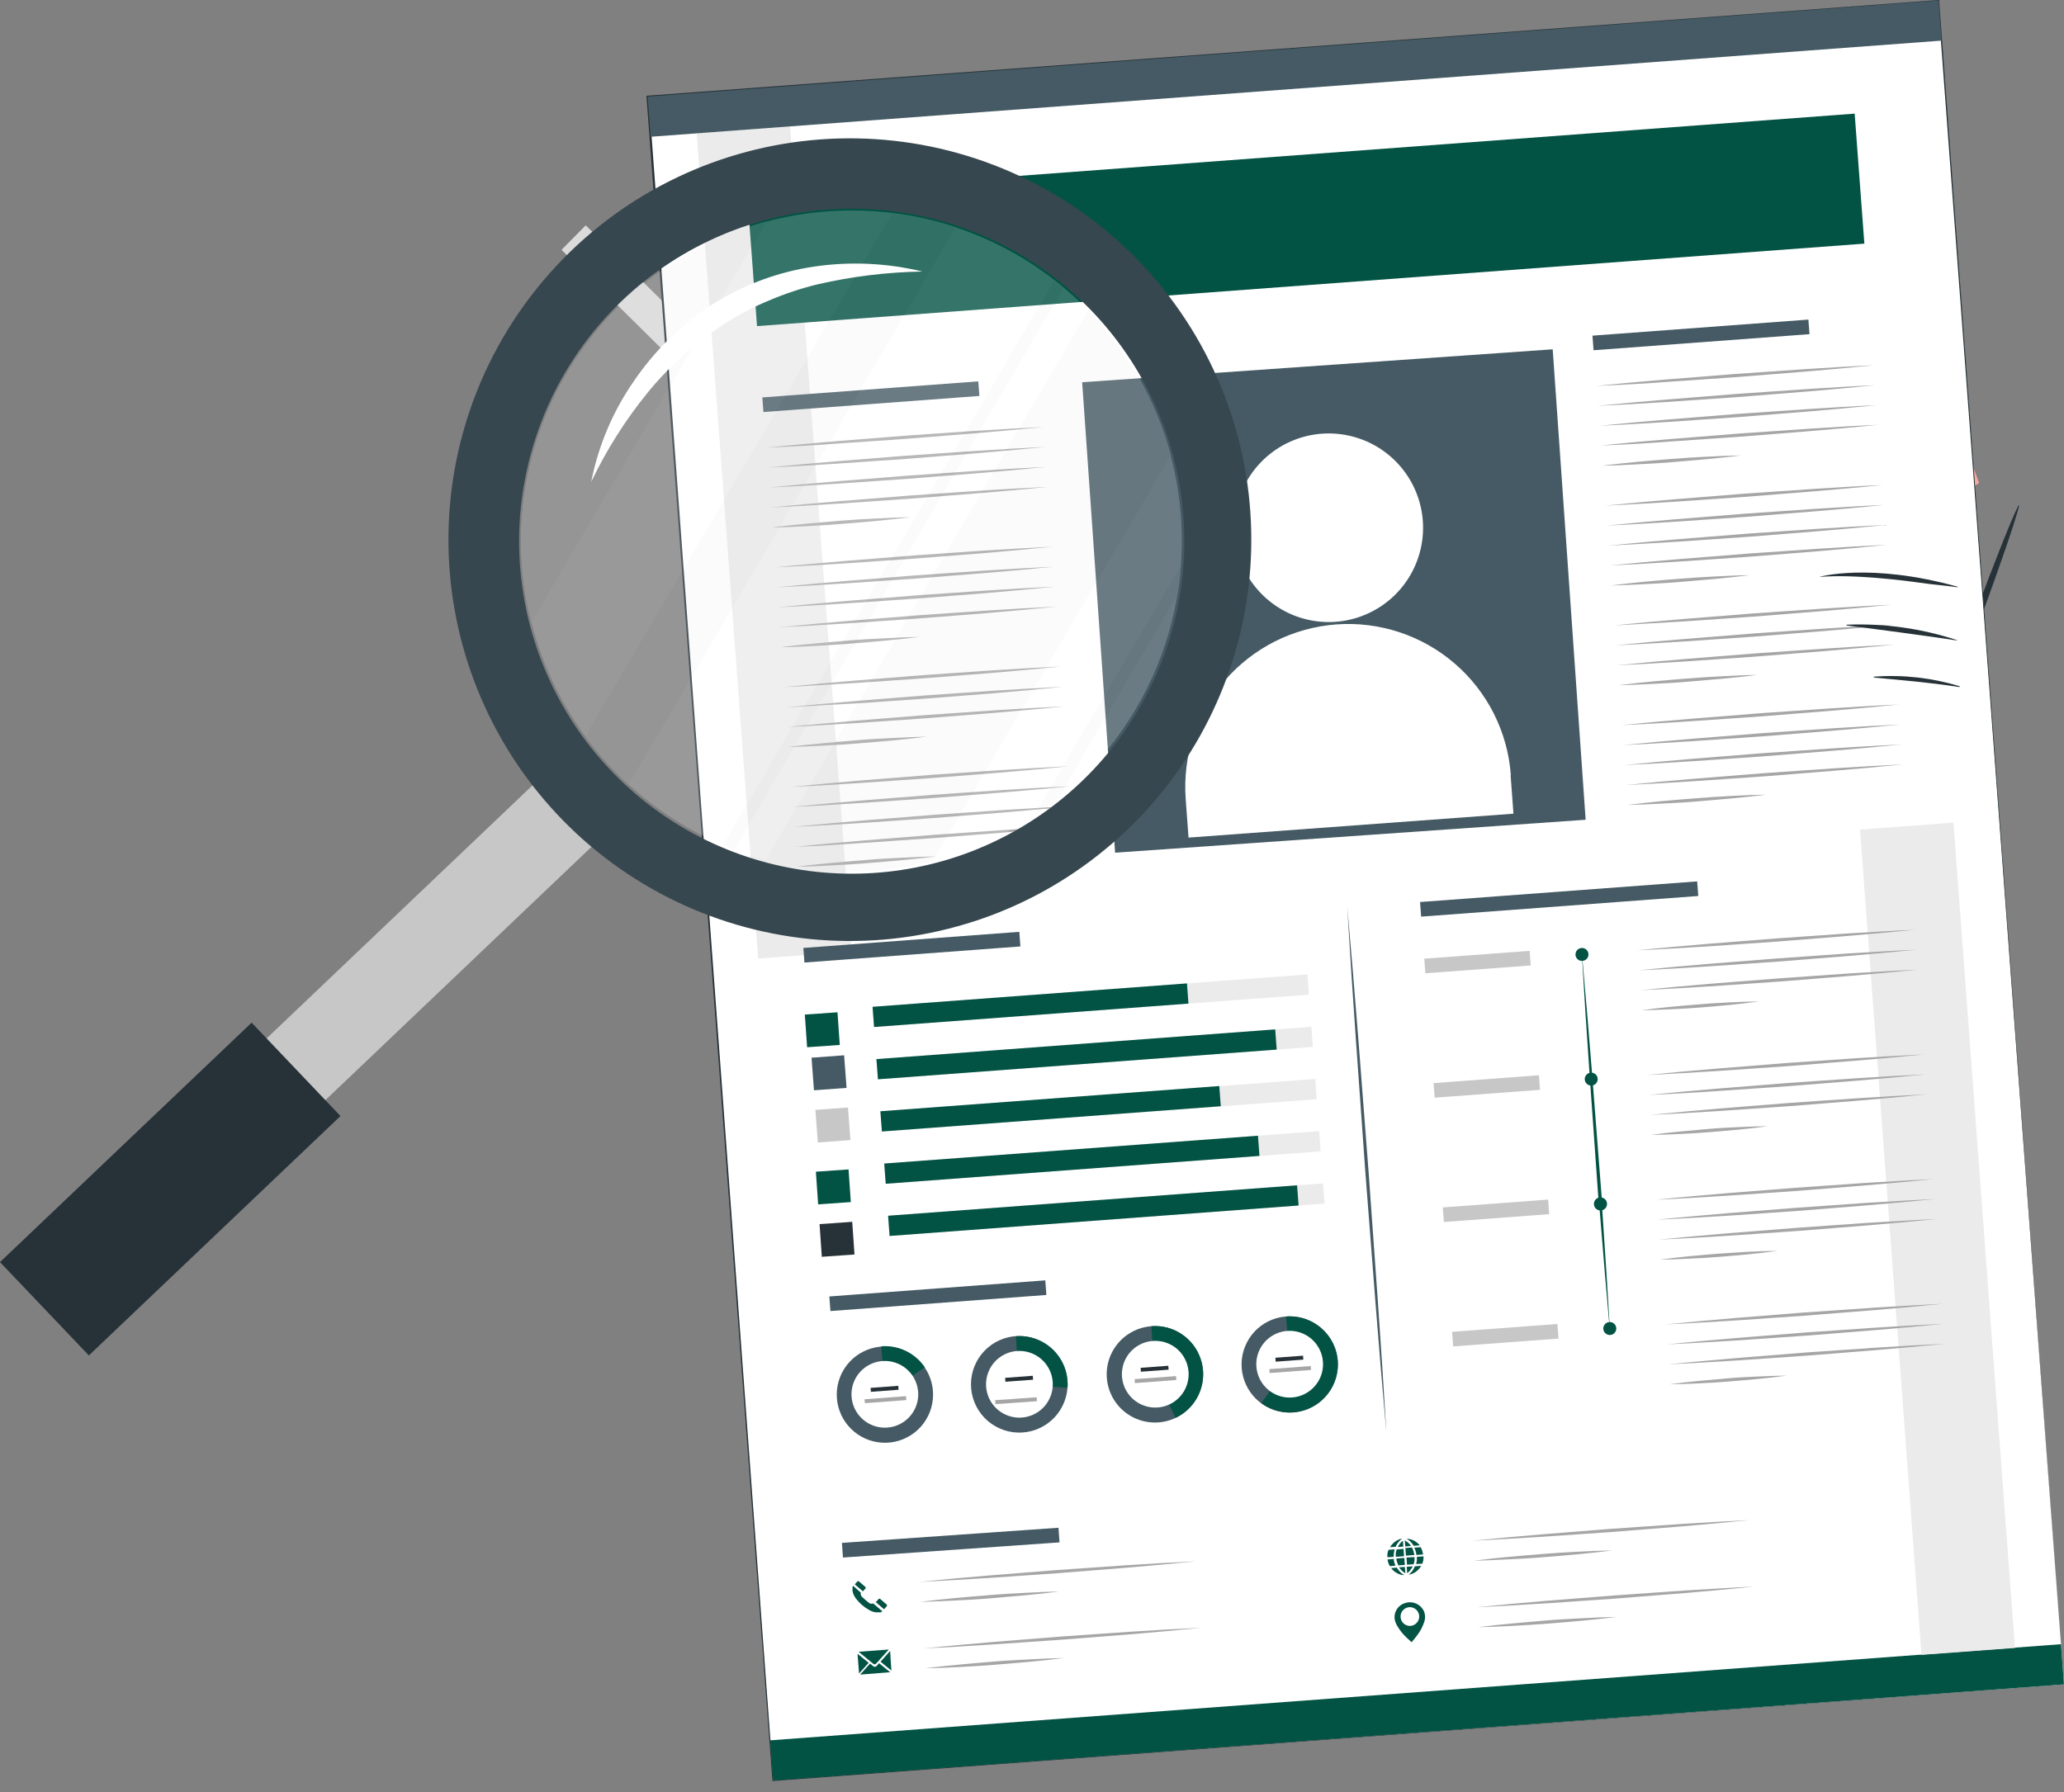 <svg width="76" height="66" viewBox="0 0 76 66" fill="none" xmlns="http://www.w3.org/2000/svg">
<rect x="0" y="0" width="76" height="66" fill="#808080" stroke="none"/>
<path d="M29.162 17.485H27.278V23.717H29.162V17.485Z" fill="#EBEBEB"/>
<path d="M29.162 17.485H27.278V19.412H29.162V17.485Z" fill="#DBDBDB"/>
<path d="M25.4 12.087L21.567 8.299L20.676 9.201L24.508 12.989L25.4 12.087Z" fill="#DBDBDB"/>
<path d="M66.534 21.515C65.938 21.032 63.412 18.586 62.845 17.749C62.277 16.912 60.878 14.381 61.477 13.893C62.076 13.405 62.55 14.111 62.55 14.111C62.55 14.111 62.121 12.951 62.771 12.514C63.421 12.077 64.119 13.203 64.119 13.203C64.119 13.203 63.764 11.977 64.442 11.588C65.12 11.2 65.634 12.44 65.634 12.44C65.634 12.44 65.259 11.336 65.952 11.251C66.786 11.146 67.246 13.263 67.938 14.142C68.091 14.344 71.343 17.97 71.343 17.97L66.534 21.515Z" fill="#F7A9A0"/>
<path d="M65.614 12.335C65.955 13.89 66.375 14.512 67.476 15.627C67.498 15.649 67.476 15.686 67.447 15.664C66.267 14.671 65.631 13.961 65.537 12.347C65.518 12.27 65.583 12.261 65.614 12.335Z" fill="#263238"/>
<path d="M64.104 13.073C64.601 14.656 65.049 15.343 66.116 16.586C66.133 16.605 66.116 16.631 66.088 16.614C64.936 15.479 64.317 14.758 64.028 13.11C64.014 13.036 64.082 13.002 64.104 13.073Z" fill="#263238"/>
<path d="M62.617 14.168C63.208 15.669 63.667 16.438 64.862 17.517C64.868 17.521 64.872 17.529 64.873 17.536C64.874 17.544 64.871 17.552 64.866 17.558C64.862 17.564 64.854 17.568 64.847 17.568C64.839 17.569 64.831 17.567 64.825 17.562C63.662 16.777 62.853 15.566 62.575 14.191C62.549 14.095 62.581 14.075 62.617 14.168Z" fill="#263238"/>
<path d="M72.873 17.789C72.873 17.789 72.22 15.905 71.738 15.141C71.255 14.378 68.466 12.173 67.955 12.749C67.297 13.495 68.662 15.087 69.433 15.78C69.433 15.78 67.907 17.505 68.642 18.858C69.377 20.212 72.873 17.789 72.873 17.789Z" fill="#F7A9A0"/>
<path d="M67.853 13.016C67.742 14.129 68.812 14.972 69.51 15.698C69.521 15.708 69.53 15.721 69.535 15.735C69.54 15.749 69.542 15.764 69.539 15.779C69.537 15.794 69.531 15.808 69.522 15.82C69.513 15.832 69.501 15.842 69.487 15.848C68.897 16.614 68.287 17.866 68.594 18.842C68.594 18.847 68.592 18.853 68.589 18.857C68.586 18.862 68.582 18.865 68.577 18.867C68.572 18.869 68.566 18.869 68.561 18.868C68.556 18.866 68.552 18.863 68.548 18.859C68.077 17.857 68.579 16.589 69.28 15.783C68.554 15.048 67.515 14.154 67.841 13.014C67.844 13.002 67.853 13.002 67.853 13.016Z" fill="#263238"/>
<path d="M73.193 22.054C73.403 21.486 74.212 19.216 74.348 18.629C74.348 18.609 74.323 18.603 74.317 18.629C74.033 19.165 73.168 21.433 72.958 22.003C72.541 23.138 72.106 24.273 71.786 25.453C71.786 25.476 71.817 25.493 71.829 25.47C72.356 24.352 72.768 23.198 73.193 22.054Z" fill="#263238"/>
<path d="M71.38 0.017L23.846 3.558L28.465 65.575L76 62.034L71.38 0.017Z" fill="white"/>
<path d="M75.997 62.041L28.461 65.594H28.441V65.577L23.805 3.564V3.524H23.844L71.38 0H71.403V0.023L75.997 62.041ZM75.997 62.041L71.357 0.026L71.383 0.045L23.847 3.601L23.884 3.558L28.478 65.577L28.458 65.56L75.997 62.041Z" fill="#263238"/>
<path d="M75.889 60.555L28.354 64.096L28.465 65.576L75.999 62.035L75.889 60.555Z" fill="#035344"/>
<path d="M29.094 4.652L25.653 4.908L27.917 35.303L31.358 35.047L29.094 4.652Z" fill="#EBEBEB"/>
<path d="M71.93 30.297L68.489 30.554L70.753 60.948L74.194 60.692L71.93 30.297Z" fill="#EBEBEB"/>
<path d="M71.382 0.016L23.847 3.557L23.957 5.037L71.492 1.496L71.382 0.016Z" fill="#455A64"/>
<path d="M57.173 12.865L39.847 14.078L41.06 31.404L58.386 30.191L57.173 12.865Z" fill="#455A64"/>
<path d="M52.391 19.18C52.441 19.864 52.288 20.549 51.95 21.147C51.612 21.745 51.104 22.229 50.49 22.538C49.877 22.847 49.186 22.968 48.504 22.884C47.822 22.8 47.181 22.517 46.66 22.068C46.14 21.62 45.764 21.028 45.58 20.366C45.397 19.704 45.413 19.003 45.628 18.35C45.843 17.698 46.246 17.124 46.787 16.701C47.328 16.277 47.983 16.024 48.668 15.973C49.123 15.939 49.58 15.995 50.013 16.138C50.447 16.28 50.848 16.507 51.194 16.805C51.539 17.103 51.823 17.466 52.028 17.873C52.234 18.281 52.357 18.724 52.391 19.18Z" fill="white"/>
<path d="M55.623 28.549L55.728 29.968L43.764 30.848L43.659 29.429C43.541 27.841 44.059 26.272 45.098 25.066C46.137 23.86 47.612 23.116 49.2 22.997C50.787 22.879 52.357 23.397 53.563 24.436C54.769 25.475 55.513 26.95 55.631 28.538L55.623 28.549Z" fill="white"/>
<path d="M68.292 4.185L27.518 7.223L27.875 12.011L68.649 8.973L68.292 4.185Z" fill="#035344"/>
<path d="M36.023 14.045L28.071 14.637L28.111 15.175L36.063 14.583L36.023 14.045Z" fill="#455A64"/>
<path d="M37.533 34.319L29.581 34.912L29.621 35.449L37.573 34.857L37.533 34.319Z" fill="#455A64"/>
<path d="M38.975 56.266L31.001 56.824L31.039 57.363L39.013 56.805L38.975 56.266Z" fill="#455A64"/>
<path d="M38.489 47.155L30.538 47.748L30.578 48.285L38.529 47.693L38.489 47.155Z" fill="#455A64"/>
<path d="M66.588 11.77L58.637 12.362L58.677 12.899L66.629 12.307L66.588 11.77Z" fill="#455A64"/>
<path d="M28.206 16.487C29.057 16.399 29.909 16.325 30.76 16.251L33.314 16.047L35.867 15.871C36.719 15.817 37.57 15.766 38.421 15.726C37.57 15.814 36.719 15.891 35.867 15.962L33.314 16.166L30.76 16.342C29.911 16.407 29.06 16.447 28.206 16.487Z" fill="#A6A6A6"/>
<path d="M28.263 17.221C29.114 17.134 29.965 17.06 30.816 16.986L33.37 16.782L35.924 16.606C36.775 16.552 37.627 16.501 38.478 16.461C37.627 16.549 36.775 16.625 35.924 16.697L33.37 16.901L30.816 17.077C29.965 17.131 29.114 17.182 28.263 17.221Z" fill="#A6A6A6"/>
<path d="M28.317 17.956C29.168 17.868 30.019 17.794 30.87 17.721L33.424 17.517L35.978 17.34C36.829 17.287 37.681 17.235 38.532 17.196C37.681 17.284 36.829 17.36 35.978 17.431L33.424 17.636L30.87 17.812C30.019 17.866 29.168 17.917 28.317 17.956Z" fill="#A6A6A6"/>
<path d="M28.37 18.691C29.222 18.603 30.073 18.529 30.924 18.456L33.478 18.251L36.032 18.075C36.883 18.021 37.734 17.97 38.586 17.931C37.734 18.019 36.883 18.095 36.032 18.166L33.478 18.37L30.924 18.546C30.076 18.6 29.224 18.651 28.37 18.691Z" fill="#A6A6A6"/>
<path d="M28.424 19.426C28.85 19.369 29.276 19.327 29.698 19.287C30.121 19.247 30.55 19.213 30.973 19.176C31.395 19.14 31.824 19.117 32.249 19.097C32.675 19.077 33.101 19.054 33.529 19.046C33.106 19.103 32.678 19.145 32.258 19.188C31.838 19.23 31.407 19.259 30.981 19.296C30.555 19.332 30.13 19.355 29.704 19.378C29.278 19.401 28.853 19.421 28.424 19.426Z" fill="#A6A6A6"/>
<path d="M28.535 20.896C29.386 20.808 30.238 20.735 31.089 20.661L33.643 20.456L36.197 20.28C37.048 20.227 37.899 20.175 38.75 20.136C37.899 20.224 37.048 20.3 36.197 20.374L33.643 20.576L31.089 20.752C30.24 20.805 29.386 20.857 28.535 20.896Z" fill="#A6A6A6"/>
<path d="M28.589 21.631C29.44 21.543 30.292 21.469 31.143 21.396L33.697 21.191L36.251 21.015C37.102 20.961 37.953 20.91 38.804 20.871C37.953 20.959 37.102 21.035 36.251 21.106L33.697 21.31L31.143 21.486C30.294 21.54 29.443 21.591 28.589 21.631Z" fill="#A6A6A6"/>
<path d="M28.646 22.366C29.497 22.278 30.348 22.204 31.2 22.13L33.753 21.926L36.307 21.75C37.158 21.696 38.01 21.645 38.861 21.605C38.01 21.693 37.158 21.77 36.307 21.844L33.753 22.045L31.2 22.221C30.348 22.275 29.497 22.326 28.646 22.366Z" fill="#A6A6A6"/>
<path d="M28.7 23.101C29.551 23.013 30.402 22.939 31.253 22.865L33.807 22.661L36.361 22.485C37.212 22.431 38.064 22.38 38.915 22.34C38.064 22.428 37.212 22.505 36.361 22.579L33.807 22.78L31.253 22.956C30.402 23.01 29.551 23.061 28.7 23.101Z" fill="#A6A6A6"/>
<path d="M28.753 23.836C29.176 23.779 29.605 23.736 30.028 23.697C30.45 23.657 30.879 23.623 31.302 23.586C31.724 23.549 32.153 23.526 32.579 23.507C33.004 23.487 33.43 23.464 33.858 23.456C33.436 23.512 33.007 23.555 32.584 23.597C32.161 23.64 31.733 23.668 31.31 23.705C30.887 23.742 30.459 23.765 30.033 23.788C29.608 23.81 29.182 23.83 28.753 23.836Z" fill="#A6A6A6"/>
<path d="M28.864 25.306C29.715 25.218 30.567 25.144 31.418 25.07L33.972 24.866L36.526 24.69C37.377 24.636 38.228 24.585 39.08 24.545C38.228 24.633 37.377 24.71 36.526 24.784L33.972 24.985L31.418 25.161C30.567 25.204 29.715 25.269 28.864 25.306Z" fill="#A6A6A6"/>
<path d="M28.918 26.055C29.769 25.967 30.621 25.893 31.472 25.819L34.026 25.615L36.58 25.439C37.431 25.385 38.282 25.334 39.133 25.294C38.282 25.385 37.431 25.459 36.58 25.533L34.026 25.734L31.472 25.91C30.621 25.95 29.769 26.004 28.918 26.055Z" fill="#A6A6A6"/>
<path d="M28.972 26.776C29.823 26.688 30.674 26.614 31.526 26.54L34.08 26.336L36.633 26.16C37.485 26.106 38.336 26.055 39.187 26.015C38.336 26.106 37.485 26.18 36.633 26.253L34.08 26.455L31.526 26.631C30.677 26.685 29.826 26.739 28.972 26.776Z" fill="#A6A6A6"/>
<path d="M29.029 27.511C29.451 27.454 29.88 27.411 30.3 27.372C30.72 27.332 31.151 27.298 31.574 27.261C31.997 27.224 32.425 27.201 32.851 27.181C33.277 27.162 33.702 27.139 34.131 27.13C33.708 27.187 33.279 27.23 32.859 27.272C32.44 27.315 32.008 27.343 31.582 27.38C31.157 27.417 30.731 27.44 30.306 27.462C29.88 27.485 29.454 27.505 29.029 27.511Z" fill="#A6A6A6"/>
<path d="M29.137 28.981C29.988 28.893 30.839 28.819 31.69 28.745L34.244 28.541L36.798 28.365C37.649 28.311 38.501 28.26 39.352 28.22C38.501 28.311 37.649 28.385 36.798 28.459L34.244 28.66L31.69 28.836C30.842 28.893 29.988 28.944 29.137 28.981Z" fill="#A6A6A6"/>
<path d="M29.19 29.716C30.042 29.628 30.893 29.554 31.744 29.48L34.298 29.276L36.852 29.1C37.703 29.046 38.554 28.995 39.406 28.955C38.554 29.046 37.703 29.12 36.852 29.193L34.298 29.395L31.744 29.571C30.896 29.625 30.045 29.679 29.19 29.716Z" fill="#A6A6A6"/>
<path d="M29.247 30.45C30.099 30.363 30.95 30.289 31.801 30.215L34.355 30.011L36.909 29.835C37.76 29.781 38.611 29.73 39.463 29.69C38.611 29.781 37.76 29.855 36.909 29.928L34.355 30.13L31.801 30.306C30.95 30.36 30.099 30.413 29.247 30.45Z" fill="#A6A6A6"/>
<path d="M29.293 31.185C30.144 31.097 30.995 31.023 31.846 30.95L34.4 30.745L36.954 30.57C37.805 30.516 38.657 30.465 39.508 30.425C38.657 30.516 37.805 30.589 36.954 30.663L34.4 30.865L31.846 31.041C30.995 31.095 30.144 31.163 29.293 31.185Z" fill="#A6A6A6"/>
<path d="M29.355 31.92C29.778 31.863 30.206 31.821 30.629 31.781C31.052 31.741 31.48 31.707 31.903 31.671C32.326 31.634 32.755 31.611 33.18 31.591C33.606 31.571 34.032 31.549 34.46 31.54C34.037 31.597 33.609 31.639 33.186 31.682C32.763 31.724 32.335 31.753 31.912 31.79C31.489 31.827 31.061 31.849 30.635 31.872C30.209 31.895 29.784 31.915 29.355 31.92Z" fill="#A6A6A6"/>
<path d="M58.773 14.214C59.624 14.126 60.475 14.049 61.326 13.978L63.88 13.774L66.434 13.598C67.285 13.544 68.137 13.49 68.988 13.453C68.137 13.541 67.285 13.615 66.434 13.689L63.88 13.893L61.326 14.069C60.478 14.137 59.627 14.174 58.773 14.214Z" fill="#A6A6A6"/>
<path d="M58.826 14.948C59.678 14.861 60.529 14.784 61.38 14.713L63.934 14.509L66.488 14.333C67.339 14.279 68.191 14.225 69.042 14.188C68.191 14.276 67.339 14.35 66.488 14.424L63.934 14.628L61.38 14.804C60.532 14.858 59.681 14.909 58.826 14.948Z" fill="#A6A6A6"/>
<path d="M58.883 15.683C59.734 15.595 60.586 15.519 61.437 15.448L63.991 15.243L66.545 15.068C67.396 15.014 68.247 14.96 69.099 14.923C68.247 15.011 67.396 15.085 66.545 15.158L63.991 15.363L61.437 15.539C60.586 15.592 59.734 15.644 58.883 15.683Z" fill="#A6A6A6"/>
<path d="M58.937 16.407C59.788 16.319 60.64 16.242 61.491 16.171L64.045 15.967L66.599 15.791C67.45 15.737 68.301 15.683 69.153 15.646C68.301 15.735 67.45 15.808 66.599 15.882L64.045 16.086L61.491 16.262C60.64 16.328 59.788 16.379 58.937 16.407Z" fill="#A6A6A6"/>
<path d="M58.991 17.153C59.414 17.096 59.842 17.054 60.265 17.011C60.688 16.969 61.117 16.94 61.539 16.904C61.962 16.867 62.391 16.844 62.816 16.821C63.242 16.799 63.667 16.779 64.096 16.773C63.673 16.83 63.245 16.872 62.822 16.912C62.399 16.952 61.971 16.986 61.548 17.023C61.125 17.059 60.697 17.079 60.271 17.102C59.845 17.125 59.42 17.145 58.991 17.153Z" fill="#A6A6A6"/>
<path d="M59.102 18.623C59.953 18.535 60.804 18.459 61.656 18.388L64.209 18.183L66.763 18.008C67.615 17.954 68.466 17.9 69.317 17.863C68.466 17.951 67.615 18.024 66.763 18.098L64.209 18.303L61.656 18.479C60.804 18.532 59.953 18.584 59.102 18.623Z" fill="#A6A6A6"/>
<path d="M59.156 19.358C60.007 19.27 60.858 19.194 61.709 19.123L64.263 18.918L66.817 18.742C67.668 18.689 68.52 18.634 69.371 18.598C68.52 18.686 67.668 18.759 66.817 18.833L64.263 19.038L61.709 19.213C60.861 19.267 60.007 19.318 59.156 19.358Z" fill="#A6A6A6"/>
<path d="M59.209 20.096C60.061 20.008 60.912 19.931 61.763 19.86L64.317 19.656L66.871 19.48C67.722 19.426 68.574 19.372 69.425 19.335C68.574 19.423 67.722 19.497 66.871 19.571L64.317 19.775L61.763 19.951C60.915 20.002 60.064 20.053 59.209 20.096Z" fill="#A6A6A6"/>
<path d="M59.266 20.828C60.117 20.74 60.969 20.663 61.82 20.592L64.374 20.388L66.928 20.212C67.779 20.158 68.63 20.104 69.482 20.067C68.63 20.155 67.779 20.229 66.928 20.303L64.374 20.507L61.82 20.683C60.969 20.737 60.117 20.788 59.266 20.828Z" fill="#A6A6A6"/>
<path d="M59.32 21.563C59.743 21.506 60.172 21.463 60.591 21.421C61.011 21.378 61.443 21.35 61.868 21.313C62.294 21.276 62.72 21.254 63.145 21.231C63.571 21.208 63.997 21.188 64.425 21.183C63.999 21.239 63.574 21.282 63.151 21.322C62.728 21.361 62.3 21.395 61.877 21.432C61.454 21.469 61.026 21.489 60.6 21.512C60.174 21.535 59.746 21.554 59.32 21.563Z" fill="#A6A6A6"/>
<path d="M59.428 23.033C60.279 22.945 61.131 22.868 61.982 22.797L64.536 22.593L67.09 22.417C67.941 22.363 68.792 22.309 69.644 22.273C68.792 22.36 67.941 22.434 67.09 22.508L64.536 22.712L61.982 22.888C61.133 22.934 60.282 22.993 59.428 23.033Z" fill="#A6A6A6"/>
<path d="M59.485 23.768C60.336 23.68 61.187 23.603 62.039 23.532L64.592 23.328L67.146 23.152C67.998 23.098 68.849 23.044 69.7 23.007C68.849 23.095 67.998 23.169 67.146 23.243L64.592 23.447L62.039 23.623C61.187 23.677 60.336 23.728 59.485 23.768Z" fill="#A6A6A6"/>
<path d="M59.539 24.503C60.39 24.415 61.241 24.338 62.093 24.267L64.646 24.063L67.2 23.887C68.052 23.833 68.903 23.779 69.754 23.742C68.903 23.83 68.052 23.904 67.2 23.978L64.646 24.182L62.093 24.358C61.241 24.412 60.39 24.463 59.539 24.503Z" fill="#A6A6A6"/>
<path d="M59.593 25.238C60.016 25.181 60.444 25.138 60.867 25.096C61.289 25.053 61.718 25.025 62.141 24.988C62.564 24.951 62.992 24.928 63.418 24.906C63.843 24.883 64.269 24.863 64.698 24.857C64.275 24.914 63.846 24.957 63.423 24.997C63.001 25.036 62.572 25.07 62.149 25.107C61.727 25.144 61.298 25.167 60.872 25.187C60.447 25.206 60.021 25.229 59.593 25.238Z" fill="#A6A6A6"/>
<path d="M59.703 26.708C60.554 26.62 61.406 26.543 62.257 26.472L64.811 26.268L67.365 26.092C68.216 26.038 69.067 25.984 69.919 25.947C69.067 26.035 68.216 26.109 67.365 26.183L64.811 26.387L62.257 26.563C61.406 26.623 60.554 26.668 59.703 26.708Z" fill="#A6A6A6"/>
<path d="M59.757 27.443C60.608 27.355 61.46 27.278 62.311 27.207L64.865 27.003L67.419 26.827C68.27 26.773 69.121 26.722 69.973 26.682C69.121 26.77 68.27 26.844 67.419 26.918L64.865 27.122L62.311 27.298C61.463 27.352 60.608 27.403 59.757 27.443Z" fill="#A6A6A6"/>
<path d="M59.811 28.177C60.662 28.09 61.514 28.013 62.365 27.942L64.919 27.738L67.473 27.562C68.324 27.508 69.175 27.457 70.027 27.417C69.175 27.505 68.324 27.579 67.473 27.652L64.919 27.857L62.365 28.033C61.517 28.087 60.665 28.138 59.811 28.177Z" fill="#A6A6A6"/>
<path d="M59.868 28.912C60.719 28.824 61.571 28.748 62.422 28.677L64.976 28.473L67.529 28.297C68.381 28.243 69.232 28.192 70.083 28.152C69.232 28.24 68.381 28.314 67.529 28.387L64.976 28.592L62.422 28.768C61.571 28.822 60.719 28.873 59.868 28.912Z" fill="#A6A6A6"/>
<path d="M59.922 29.647C60.345 29.591 60.773 29.548 61.193 29.505C61.613 29.463 62.044 29.434 62.47 29.398C62.896 29.361 63.321 29.338 63.747 29.315C64.172 29.293 64.598 29.273 65.027 29.267C64.601 29.324 64.175 29.366 63.752 29.406C63.33 29.446 62.901 29.48 62.478 29.517C62.056 29.554 61.627 29.576 61.202 29.596C60.776 29.616 60.347 29.639 59.922 29.647Z" fill="#A6A6A6"/>
<path d="M48.142 35.888L32.128 37.081L32.184 37.825L48.197 36.632L48.142 35.888Z" fill="#EBEBEB"/>
<path d="M43.706 36.218L32.129 37.08L32.184 37.824L43.761 36.962L43.706 36.218Z" fill="#035344"/>
<path d="M48.287 37.813L32.273 39.006L32.329 39.75L48.342 38.557L48.287 37.813Z" fill="#EBEBEB"/>
<path d="M46.955 37.912L32.271 39.006L32.327 39.75L47.01 38.656L46.955 37.912Z" fill="#035344"/>
<path d="M48.43 39.738L32.416 40.931L32.471 41.675L48.485 40.483L48.43 39.738Z" fill="#EBEBEB"/>
<path d="M44.896 39.998L32.417 40.927L32.473 41.672L44.952 40.742L44.896 39.998Z" fill="#035344"/>
<path d="M48.575 41.66L32.561 42.853L32.617 43.597L48.63 42.404L48.575 41.66Z" fill="#EBEBEB"/>
<path d="M46.32 41.828L32.559 42.852L32.614 43.597L46.376 42.572L46.32 41.828Z" fill="#035344"/>
<path d="M48.714 43.583L32.701 44.775L32.756 45.52L48.77 44.327L48.714 43.583Z" fill="#EBEBEB"/>
<path d="M47.761 43.654L32.701 44.775L32.756 45.52L47.816 44.398L47.761 43.654Z" fill="#035344"/>
<path d="M30.838 37.282L29.635 37.366L29.719 38.569L30.922 38.485L30.838 37.282Z" fill="#035344"/>
<path d="M31.082 38.866L29.882 38.955L29.972 40.155L31.172 40.066L31.082 38.866Z" fill="#455A64"/>
<path d="M31.224 40.788L30.024 40.877L30.114 42.077L31.314 41.988L31.224 40.788Z" fill="#C7C7C7"/>
<path d="M31.245 43.069L30.042 43.153L30.126 44.356L31.329 44.272L31.245 43.069Z" fill="#035344"/>
<path d="M31.38 44.999L30.177 45.084L30.261 46.287L31.464 46.202L31.38 44.999Z" fill="#263238"/>
<path d="M62.493 32.461L52.289 33.221L52.329 33.759L62.533 32.999L62.493 32.461Z" fill="#455A64"/>
<path d="M56.324 35.019L52.444 35.308L52.484 35.846L56.364 35.557L56.324 35.019Z" fill="#C7C7C7"/>
<path d="M56.666 39.601L52.786 39.89L52.827 40.427L56.706 40.138L56.666 39.601Z" fill="#C7C7C7"/>
<path d="M57.005 44.18L53.126 44.469L53.166 45.006L57.045 44.717L57.005 44.18Z" fill="#C7C7C7"/>
<path d="M57.347 48.761L53.468 49.05L53.508 49.588L57.388 49.299L57.347 48.761Z" fill="#C7C7C7"/>
<path d="M60.294 34.999C61.145 34.911 61.996 34.838 62.847 34.764L65.401 34.562L67.955 34.384C68.806 34.333 69.658 34.279 70.509 34.242C69.658 34.33 68.806 34.403 67.955 34.477L65.401 34.681L62.847 34.858C61.999 34.908 61.148 34.962 60.294 34.999Z" fill="#A6A6A6"/>
<path d="M60.35 35.734C61.202 35.646 62.053 35.572 62.904 35.499L65.458 35.297L68.012 35.118C68.863 35.067 69.714 35.014 70.566 34.977C69.714 35.065 68.863 35.138 68.012 35.212L65.458 35.416L62.904 35.592C62.053 35.646 61.202 35.703 60.35 35.734Z" fill="#A6A6A6"/>
<path d="M60.404 36.469C61.255 36.381 62.107 36.307 62.958 36.233L65.512 36.032L68.066 35.853C68.917 35.802 69.768 35.748 70.62 35.711C69.768 35.799 68.917 35.873 68.066 35.947L65.512 36.151L62.958 36.327C62.107 36.381 61.255 36.432 60.404 36.469Z" fill="#A6A6A6"/>
<path d="M60.458 37.204C60.816 37.153 61.173 37.116 61.534 37.079C61.894 37.042 62.252 37.017 62.609 36.986C62.967 36.954 63.33 36.937 63.69 36.917C64.05 36.898 64.411 36.886 64.771 36.883C64.414 36.934 64.053 36.974 63.696 37.011C63.338 37.048 62.978 37.073 62.62 37.105C62.263 37.136 61.9 37.153 61.539 37.17C61.179 37.187 60.819 37.204 60.458 37.204Z" fill="#A6A6A6"/>
<path d="M60.637 39.593C61.488 39.505 62.339 39.431 63.191 39.358L65.745 39.153L68.298 38.977C69.15 38.923 70.001 38.872 70.852 38.833C70.001 38.92 69.15 38.997 68.298 39.068L65.745 39.272L63.191 39.448C62.339 39.502 61.488 39.553 60.637 39.593Z" fill="#A6A6A6"/>
<path d="M60.691 40.328C61.542 40.24 62.393 40.166 63.245 40.092L65.799 39.888L68.352 39.712C69.204 39.658 70.055 39.607 70.906 39.567C70.055 39.655 69.204 39.732 68.352 39.803L65.799 40.007L63.245 40.183C62.396 40.243 61.542 40.288 60.691 40.328Z" fill="#A6A6A6"/>
<path d="M60.745 41.063C61.596 40.975 62.447 40.901 63.299 40.827L65.852 40.623L68.406 40.447C69.258 40.393 70.109 40.342 70.96 40.302C70.109 40.39 69.258 40.467 68.406 40.538L65.852 40.742L63.299 40.918C62.45 40.972 61.599 41.023 60.745 41.063Z" fill="#A6A6A6"/>
<path d="M60.79 41.798C61.148 41.747 61.505 41.707 61.863 41.673C62.22 41.639 62.581 41.61 62.941 41.576C63.301 41.542 63.659 41.528 64.019 41.511C64.38 41.494 64.74 41.48 65.1 41.477C64.743 41.528 64.385 41.565 64.028 41.602C63.67 41.639 63.307 41.664 62.95 41.696C62.592 41.727 62.231 41.747 61.871 41.764C61.511 41.781 61.162 41.795 60.79 41.798Z" fill="#A6A6A6"/>
<path d="M60.977 44.184C61.829 44.096 62.68 44.023 63.531 43.949L66.085 43.747L68.639 43.569C69.49 43.518 70.341 43.464 71.193 43.427C70.341 43.515 69.49 43.589 68.639 43.662L66.085 43.867L63.531 44.042C62.683 44.094 61.831 44.148 60.977 44.184Z" fill="#A6A6A6"/>
<path d="M61.031 44.919C61.883 44.831 62.734 44.758 63.585 44.684L66.139 44.482L68.693 44.303C69.544 44.252 70.395 44.199 71.247 44.162C70.395 44.25 69.544 44.323 68.693 44.397L66.139 44.602L63.585 44.777C62.737 44.828 61.885 44.882 61.031 44.919Z" fill="#A6A6A6"/>
<path d="M61.088 45.654C61.939 45.566 62.791 45.492 63.642 45.419L66.196 45.217L68.75 45.038C69.601 44.987 70.452 44.933 71.303 44.897C70.452 44.984 69.601 45.058 68.75 45.132L66.196 45.336L63.642 45.512C62.791 45.566 61.939 45.617 61.088 45.654Z" fill="#A6A6A6"/>
<path d="M61.142 46.389C61.499 46.338 61.857 46.301 62.217 46.264C62.578 46.227 62.935 46.202 63.293 46.17L64.374 46.102C64.731 46.085 65.092 46.071 65.455 46.068C65.098 46.119 64.737 46.159 64.38 46.196C64.022 46.233 63.662 46.258 63.301 46.29C62.941 46.321 62.584 46.338 62.223 46.355C61.863 46.372 61.502 46.389 61.142 46.389Z" fill="#A6A6A6"/>
<path d="M61.321 48.779C62.172 48.691 63.023 48.617 63.874 48.543L66.428 48.339L68.982 48.163C69.834 48.109 70.685 48.058 71.536 48.018C70.685 48.106 69.834 48.183 68.982 48.254L66.428 48.458L63.874 48.634C63.023 48.688 62.172 48.739 61.321 48.779Z" fill="#A6A6A6"/>
<path d="M61.375 49.513C62.226 49.425 63.077 49.352 63.928 49.278L66.482 49.074L69.036 48.898C69.888 48.844 70.739 48.793 71.59 48.753C70.739 48.841 69.888 48.917 69.036 48.989L66.482 49.193L63.928 49.369C63.077 49.423 62.226 49.474 61.375 49.513Z" fill="#A6A6A6"/>
<path d="M61.429 50.248C62.28 50.16 63.131 50.087 63.982 50.013L66.536 49.808L69.09 49.633C69.941 49.579 70.793 49.528 71.644 49.488C70.793 49.576 69.941 49.652 69.09 49.723L66.536 49.928L63.982 50.104C63.134 50.157 62.283 50.209 61.429 50.248Z" fill="#A6A6A6"/>
<path d="M61.482 50.983C61.84 50.932 62.2 50.892 62.558 50.858C62.915 50.824 63.276 50.796 63.636 50.762C63.996 50.728 64.354 50.714 64.715 50.697C65.075 50.68 65.435 50.665 65.796 50.663C65.438 50.714 65.081 50.751 64.72 50.788C64.36 50.824 64.002 50.85 63.645 50.881C63.287 50.912 62.924 50.932 62.566 50.949C62.209 50.966 61.846 50.98 61.482 50.983Z" fill="#A6A6A6"/>
<path d="M58.236 34.968L58.438 37.286L58.628 39.604L58.988 44.241L58.997 44.528L59.15 46.849L59.292 49.17L59.09 46.852L58.9 44.533L58.863 44.25L58.534 39.61L58.378 37.289L58.236 34.968Z" fill="#035344"/>
<path d="M58.489 35.135C58.492 35.182 58.481 35.229 58.458 35.27C58.434 35.311 58.4 35.344 58.357 35.365C58.315 35.386 58.268 35.394 58.221 35.388C58.174 35.382 58.13 35.363 58.095 35.332C58.059 35.301 58.034 35.26 58.021 35.215C58.009 35.169 58.01 35.121 58.025 35.077C58.039 35.032 58.067 34.993 58.104 34.964C58.142 34.935 58.186 34.917 58.233 34.914C58.265 34.911 58.296 34.915 58.326 34.925C58.356 34.934 58.384 34.95 58.408 34.971C58.432 34.991 58.451 35.017 58.465 35.045C58.479 35.073 58.487 35.104 58.489 35.135Z" fill="#035344"/>
<path d="M58.829 39.726C58.833 39.773 58.822 39.82 58.798 39.861C58.775 39.902 58.74 39.935 58.698 39.956C58.656 39.977 58.608 39.985 58.562 39.979C58.515 39.973 58.471 39.954 58.435 39.923C58.4 39.892 58.374 39.851 58.362 39.806C58.349 39.761 58.35 39.712 58.365 39.668C58.38 39.623 58.408 39.584 58.445 39.555C58.482 39.526 58.527 39.508 58.574 39.505C58.605 39.503 58.637 39.507 58.666 39.517C58.696 39.526 58.724 39.542 58.748 39.563C58.771 39.583 58.791 39.608 58.805 39.636C58.819 39.664 58.827 39.695 58.829 39.726Z" fill="#035344"/>
<path d="M59.173 44.321C59.176 44.368 59.166 44.416 59.143 44.458C59.119 44.499 59.084 44.533 59.042 44.555C58.999 44.576 58.951 44.585 58.904 44.579C58.856 44.574 58.812 44.554 58.775 44.523C58.739 44.492 58.713 44.451 58.7 44.405C58.687 44.359 58.688 44.31 58.703 44.265C58.718 44.219 58.746 44.179 58.784 44.15C58.821 44.12 58.867 44.103 58.914 44.099C58.978 44.095 59.041 44.115 59.089 44.157C59.138 44.198 59.168 44.257 59.173 44.321Z" fill="#035344"/>
<path d="M59.513 48.912C59.516 48.959 59.506 49.006 59.482 49.047C59.459 49.087 59.424 49.121 59.382 49.142C59.34 49.163 59.292 49.171 59.245 49.165C59.199 49.159 59.155 49.139 59.119 49.108C59.084 49.078 59.058 49.037 59.045 48.992C59.033 48.946 59.034 48.898 59.049 48.853C59.064 48.809 59.092 48.769 59.129 48.74C59.166 48.711 59.211 48.694 59.258 48.691C59.289 48.688 59.321 48.692 59.35 48.702C59.38 48.712 59.408 48.728 59.431 48.748C59.455 48.769 59.475 48.794 59.489 48.822C59.503 48.85 59.511 48.881 59.513 48.912Z" fill="#035344"/>
<path d="M34.352 51.222C34.386 51.651 34.263 52.079 34.005 52.424C33.747 52.77 33.372 53.009 32.951 53.098C32.529 53.187 32.089 53.12 31.714 52.908C31.338 52.697 31.053 52.355 30.91 51.949C30.768 51.542 30.779 51.097 30.94 50.698C31.102 50.298 31.403 49.971 31.788 49.778C32.174 49.584 32.616 49.538 33.033 49.647C33.45 49.756 33.813 50.013 34.054 50.371C34.225 50.624 34.328 50.917 34.352 51.222Z" fill="#455A64"/>
<path d="M34.054 50.359L32.581 51.352L32.451 49.582C32.763 49.559 33.075 49.619 33.357 49.755C33.638 49.892 33.879 50.1 34.054 50.359Z" fill="#035344"/>
<path d="M33.807 51.261C33.825 51.504 33.771 51.746 33.651 51.957C33.531 52.169 33.352 52.34 33.135 52.449C32.917 52.558 32.673 52.601 32.432 52.571C32.191 52.541 31.964 52.441 31.78 52.282C31.596 52.124 31.463 51.914 31.398 51.68C31.333 51.446 31.339 51.198 31.415 50.967C31.491 50.736 31.634 50.533 31.825 50.384C32.017 50.234 32.248 50.145 32.491 50.126C32.652 50.114 32.813 50.134 32.967 50.185C33.12 50.235 33.262 50.316 33.384 50.421C33.507 50.526 33.607 50.655 33.679 50.799C33.752 50.943 33.795 51.1 33.807 51.261Z" fill="white"/>
<path d="M33.076 51.039L32.057 51.115L32.068 51.26L33.087 51.184L33.076 51.039Z" fill="#263238"/>
<path d="M33.36 51.42L31.835 51.534L31.846 51.678L33.371 51.564L33.36 51.42Z" fill="#A6A6A6"/>
<path d="M39.307 50.853C39.315 50.94 39.315 51.027 39.307 51.114C39.273 51.573 39.062 52.002 38.719 52.309C38.376 52.616 37.927 52.778 37.467 52.761C37.007 52.744 36.571 52.55 36.251 52.218C35.932 51.886 35.753 51.444 35.753 50.983C35.753 50.523 35.932 50.08 36.251 49.748C36.571 49.417 37.007 49.222 37.467 49.205C37.927 49.188 38.376 49.351 38.719 49.658C39.062 49.965 39.273 50.393 39.307 50.853Z" fill="#455A64"/>
<path d="M39.306 50.853C39.315 50.94 39.315 51.027 39.306 51.114L37.536 50.983L37.405 49.213C37.717 49.19 38.03 49.249 38.311 49.386C38.593 49.523 38.833 49.731 39.008 49.99C39.182 50.247 39.285 50.544 39.306 50.853Z" fill="#035344"/>
<path d="M38.762 50.892C38.78 51.135 38.725 51.377 38.605 51.588C38.486 51.8 38.306 51.971 38.089 52.08C37.872 52.189 37.627 52.232 37.386 52.202C37.145 52.172 36.918 52.072 36.734 51.913C36.55 51.755 36.417 51.545 36.352 51.311C36.288 51.077 36.294 50.828 36.37 50.598C36.446 50.367 36.588 50.164 36.78 50.014C36.971 49.865 37.203 49.775 37.445 49.757C37.606 49.745 37.768 49.765 37.921 49.816C38.075 49.866 38.216 49.947 38.339 50.052C38.461 50.157 38.561 50.286 38.634 50.43C38.706 50.574 38.75 50.731 38.762 50.892Z" fill="white"/>
<path d="M38.029 50.669L37.01 50.745L37.021 50.889L38.04 50.814L38.029 50.669Z" fill="#263238"/>
<path d="M38.172 51.461L36.642 51.568L36.653 51.713L38.182 51.606L38.172 51.461Z" fill="#A6A6A6"/>
<path d="M44.298 50.481C44.325 50.831 44.246 51.182 44.074 51.488C43.901 51.794 43.642 52.042 43.328 52.2C43.014 52.359 42.661 52.421 42.312 52.378C41.963 52.336 41.635 52.191 41.368 51.962C41.102 51.733 40.91 51.43 40.815 51.091C40.721 50.753 40.73 50.394 40.839 50.06C40.949 49.726 41.155 49.433 41.432 49.216C41.709 49 42.044 48.87 42.394 48.844C42.706 48.819 43.019 48.878 43.3 49.014C43.582 49.151 43.822 49.359 43.997 49.618C44.17 49.875 44.274 50.172 44.298 50.481Z" fill="#455A64"/>
<path d="M44.298 50.481C44.324 50.839 44.241 51.197 44.06 51.507C43.879 51.818 43.609 52.066 43.285 52.221L42.527 50.614L42.394 48.844C42.706 48.819 43.019 48.878 43.3 49.014C43.582 49.151 43.822 49.359 43.997 49.618C44.17 49.875 44.274 50.172 44.298 50.481Z" fill="#035344"/>
<path d="M43.764 50.521C43.782 50.763 43.728 51.005 43.608 51.217C43.488 51.428 43.309 51.599 43.092 51.708C42.875 51.818 42.63 51.86 42.389 51.831C42.148 51.801 41.921 51.7 41.737 51.542C41.553 51.383 41.42 51.173 41.355 50.939C41.29 50.705 41.296 50.457 41.372 50.226C41.448 49.995 41.591 49.792 41.783 49.643C41.974 49.493 42.206 49.404 42.448 49.386C42.609 49.374 42.771 49.394 42.924 49.444C43.077 49.495 43.219 49.575 43.341 49.68C43.464 49.786 43.564 49.914 43.636 50.059C43.709 50.203 43.753 50.36 43.764 50.521Z" fill="white"/>
<path d="M43.019 50.3L42 50.376L42.011 50.52L43.03 50.444L43.019 50.3Z" fill="#263238"/>
<path d="M43.303 50.681L41.778 50.794L41.789 50.939L43.314 50.825L43.303 50.681Z" fill="#A6A6A6"/>
<path d="M49.258 50.112C49.292 50.542 49.169 50.969 48.911 51.314C48.653 51.66 48.278 51.899 47.857 51.988C47.435 52.077 46.995 52.01 46.62 51.798C46.244 51.587 45.959 51.246 45.816 50.839C45.674 50.432 45.684 49.987 45.846 49.588C46.008 49.188 46.309 48.861 46.694 48.668C47.08 48.475 47.522 48.428 47.939 48.537C48.356 48.646 48.719 48.904 48.96 49.261C49.132 49.514 49.234 49.807 49.258 50.112Z" fill="#455A64"/>
<path d="M49.258 50.112C49.284 50.45 49.212 50.789 49.051 51.087C48.89 51.386 48.647 51.632 48.35 51.797C48.053 51.961 47.716 52.037 47.377 52.016C47.039 51.994 46.714 51.876 46.44 51.676L47.487 50.257L47.357 48.486C47.669 48.463 47.981 48.523 48.263 48.66C48.544 48.796 48.785 49.005 48.96 49.264C49.131 49.516 49.234 49.808 49.258 50.112Z" fill="#035344"/>
<path d="M48.713 50.152C48.731 50.394 48.677 50.637 48.557 50.848C48.437 51.059 48.257 51.23 48.04 51.34C47.823 51.449 47.579 51.492 47.338 51.462C47.096 51.432 46.87 51.332 46.686 51.173C46.502 51.014 46.369 50.805 46.304 50.571C46.239 50.336 46.245 50.088 46.321 49.858C46.397 49.627 46.54 49.424 46.731 49.274C46.923 49.125 47.154 49.035 47.397 49.017C47.558 49.005 47.719 49.025 47.873 49.075C48.026 49.126 48.168 49.206 48.29 49.312C48.412 49.417 48.513 49.546 48.585 49.69C48.658 49.834 48.701 49.991 48.713 50.152Z" fill="white"/>
<path d="M47.98 49.929L46.962 50.005L46.972 50.15L47.991 50.074L47.98 49.929Z" fill="#263238"/>
<path d="M48.264 50.31L46.739 50.424L46.75 50.568L48.275 50.455L48.264 50.31Z" fill="#A6A6A6"/>
<path d="M49.607 33.387L49.817 35.805L50.013 38.225L50.387 43.069L50.734 47.913L50.898 50.336L51.049 52.76L50.839 50.342L50.643 47.921L50.268 43.078L49.922 38.234L49.757 35.81L49.607 33.387Z" fill="#455A64"/>
<path d="M32.493 59.337C32.474 59.359 32.448 59.375 32.42 59.382H32.383H32.315H32.247C32.158 59.369 32.073 59.338 31.997 59.291C31.816 59.19 31.656 59.053 31.529 58.889C31.474 58.819 31.431 58.74 31.404 58.656C31.404 58.633 31.404 58.611 31.39 58.588V58.523C31.388 58.502 31.388 58.481 31.39 58.46C31.395 58.44 31.402 58.421 31.412 58.403L31.696 58.656C31.696 58.656 31.696 58.656 31.696 58.673C31.691 58.697 31.692 58.721 31.699 58.745C31.706 58.768 31.719 58.789 31.736 58.806C31.82 58.888 31.909 58.965 32.003 59.036C32.022 59.051 32.044 59.061 32.068 59.064C32.092 59.068 32.116 59.065 32.139 59.056C32.139 59.056 32.139 59.056 32.156 59.056L32.457 59.314L32.493 59.337Z" fill="#035344"/>
<path d="M32.644 59.164L32.553 59.269L32.249 59.008L32.269 58.985L32.346 58.897C32.35 58.891 32.356 58.886 32.362 58.883C32.369 58.88 32.376 58.878 32.383 58.878C32.39 58.878 32.397 58.88 32.404 58.883C32.41 58.886 32.416 58.891 32.42 58.897L32.644 59.09C32.65 59.094 32.655 59.1 32.658 59.106C32.661 59.112 32.663 59.12 32.663 59.127C32.663 59.134 32.661 59.141 32.658 59.147C32.655 59.154 32.65 59.159 32.644 59.164Z" fill="#035344"/>
<path d="M31.875 58.497L31.773 58.608L31.475 58.352L31.566 58.247C31.57 58.242 31.575 58.239 31.581 58.236C31.587 58.233 31.593 58.232 31.6 58.232C31.606 58.232 31.613 58.233 31.618 58.236C31.624 58.239 31.63 58.242 31.634 58.247L31.864 58.446C31.871 58.452 31.876 58.46 31.878 58.469C31.88 58.479 31.879 58.488 31.875 58.497Z" fill="#035344"/>
<path d="M32.723 60.759L32.695 60.787L32.258 61.272C32.251 61.28 32.243 61.286 32.233 61.29C32.224 61.294 32.214 61.296 32.204 61.296C32.194 61.296 32.184 61.294 32.175 61.29C32.166 61.286 32.157 61.28 32.15 61.272L31.634 60.85C31.625 60.846 31.618 60.84 31.614 60.833C31.627 60.83 31.64 60.83 31.654 60.833L31.98 60.807L32.664 60.756C32.673 60.752 32.684 60.751 32.694 60.751C32.704 60.752 32.714 60.754 32.723 60.759Z" fill="#035344"/>
<path d="M32.783 61.59C32.77 61.593 32.756 61.593 32.743 61.59L32.355 61.621L31.724 61.67C31.708 61.675 31.69 61.675 31.674 61.67L32.037 61.27L32.116 61.335L32.15 61.363C32.167 61.379 32.188 61.388 32.211 61.388C32.234 61.388 32.256 61.379 32.272 61.363L32.369 61.255L32.783 61.593V61.59Z" fill="#035344"/>
<path d="M31.986 61.241L31.631 61.636C31.631 61.636 31.631 61.636 31.631 61.619C31.614 61.389 31.594 61.159 31.577 60.929V60.909L31.986 61.241Z" fill="#035344"/>
<path d="M32.823 61.525L32.669 61.401L32.423 61.199C32.542 61.066 32.661 60.935 32.777 60.802C32.772 60.819 32.825 61.525 32.823 61.525Z" fill="#035344"/>
<path d="M51.358 57.053C51.328 57.145 51.315 57.241 51.318 57.337L51.086 57.354V57.328C51.083 57.296 51.083 57.264 51.086 57.232C51.094 57.179 51.108 57.128 51.128 57.079L51.347 57.062L51.358 57.053Z" fill="#035344"/>
<path d="M51.395 57.663L51.176 57.68C51.145 57.63 51.122 57.576 51.108 57.519C51.1 57.491 51.094 57.462 51.091 57.433L51.324 57.414V57.47C51.328 57.501 51.336 57.532 51.347 57.561C51.356 57.598 51.369 57.635 51.386 57.669L51.395 57.663Z" fill="#035344"/>
<path d="M52.334 57.663C52.317 57.693 52.298 57.723 52.277 57.751C52.251 57.783 52.223 57.814 52.192 57.842C52.161 57.869 52.128 57.894 52.093 57.916C52.058 57.935 52.022 57.952 51.985 57.967L51.894 57.992H51.874C51.938 57.941 51.992 57.879 52.036 57.811C52.06 57.77 52.081 57.729 52.099 57.686L52.32 57.669L52.334 57.663Z" fill="#035344"/>
<path d="M52.081 57.269L51.769 57.294L51.749 57.011L51.991 56.994C52.018 57.043 52.039 57.095 52.053 57.15C52.053 57.178 52.067 57.206 52.073 57.235L52.081 57.269Z" fill="#035344"/>
<path d="M52.084 57.346V57.411C52.084 57.431 52.084 57.453 52.084 57.473C52.079 57.52 52.068 57.565 52.053 57.61L51.809 57.627L51.789 57.363L52.084 57.346Z" fill="#035344"/>
<path d="M51.679 57.03L51.699 57.314L51.395 57.337V57.317C51.393 57.302 51.393 57.287 51.395 57.272C51.393 57.248 51.393 57.224 51.395 57.2C51.403 57.154 51.414 57.109 51.429 57.064L51.662 57.047L51.679 57.03Z" fill="#035344"/>
<path d="M51.71 57.377C51.71 57.462 51.724 57.55 51.73 57.635L51.489 57.652C51.469 57.608 51.452 57.564 51.437 57.518L51.42 57.447C51.42 57.43 51.42 57.413 51.42 57.399L51.718 57.377H51.71Z" fill="#035344"/>
<path d="M52.411 57.249L52.155 57.269C52.145 57.175 52.118 57.084 52.076 56.999L52.309 56.982C52.34 57.033 52.364 57.089 52.38 57.147C52.389 57.178 52.395 57.211 52.399 57.243L52.411 57.249Z" fill="#035344"/>
<path d="M52.416 57.32V57.337C52.418 57.359 52.418 57.382 52.416 57.405C52.411 57.459 52.399 57.512 52.382 57.564V57.587L52.15 57.604V57.581C52.16 57.539 52.168 57.496 52.172 57.453C52.172 57.422 52.172 57.391 52.172 57.36V57.337L52.416 57.32Z" fill="#035344"/>
<path d="M52.277 56.914L52.056 56.931C52.022 56.874 51.98 56.821 51.931 56.775C51.904 56.747 51.873 56.722 51.84 56.701L51.792 56.67C51.872 56.674 51.951 56.691 52.025 56.721C52.123 56.764 52.21 56.83 52.277 56.914Z" fill="#035344"/>
<path d="M51.71 58.007H51.636C51.59 57.998 51.546 57.985 51.503 57.967C51.454 57.947 51.407 57.921 51.364 57.89C51.333 57.868 51.305 57.843 51.278 57.817C51.259 57.796 51.241 57.774 51.224 57.751L51.432 57.734C51.457 57.776 51.485 57.816 51.517 57.853C51.547 57.887 51.579 57.918 51.613 57.947L51.707 58.01L51.71 58.007Z" fill="#035344"/>
<path d="M51.608 56.681L51.576 56.707C51.542 56.738 51.511 56.773 51.483 56.809C51.445 56.858 51.413 56.911 51.389 56.968L51.185 56.982C51.232 56.901 51.295 56.831 51.371 56.776C51.447 56.721 51.533 56.682 51.625 56.662L51.608 56.681Z" fill="#035344"/>
<path d="M52.019 57.686C51.994 57.739 51.962 57.788 51.925 57.834C51.894 57.874 51.856 57.911 51.815 57.941L51.798 57.703L52.019 57.686Z" fill="#035344"/>
<path d="M51.73 57.709L51.747 57.944C51.654 57.889 51.576 57.813 51.517 57.723L51.73 57.709Z" fill="#035344"/>
<path d="M51.957 56.937L51.744 56.954L51.727 56.73C51.772 56.755 51.815 56.786 51.855 56.82C51.892 56.856 51.926 56.895 51.957 56.937Z" fill="#035344"/>
<path d="M51.659 56.741L51.673 56.96L51.471 56.977C51.513 56.884 51.578 56.803 51.659 56.741Z" fill="#035344"/>
<path d="M52.411 59.298C52.345 59.182 52.24 59.092 52.115 59.046C51.99 58.999 51.853 58.998 51.727 59.042C51.603 59.081 51.498 59.163 51.43 59.273C51.361 59.383 51.335 59.513 51.355 59.641C51.372 59.726 51.404 59.808 51.449 59.882C51.544 60.046 51.664 60.194 51.803 60.322L51.977 60.481L51.994 60.464C52.056 60.385 52.124 60.308 52.184 60.226C52.299 60.075 52.387 59.907 52.445 59.726C52.469 59.656 52.478 59.582 52.472 59.509C52.466 59.435 52.446 59.363 52.411 59.298ZM52.258 59.519C52.259 59.566 52.252 59.612 52.236 59.655C52.22 59.699 52.195 59.738 52.163 59.772C52.132 59.806 52.094 59.833 52.051 59.852C52.009 59.871 51.963 59.881 51.917 59.882C51.825 59.882 51.737 59.846 51.672 59.781C51.607 59.716 51.571 59.628 51.571 59.536C51.571 59.444 51.607 59.356 51.672 59.291C51.737 59.227 51.825 59.19 51.917 59.19C52.005 59.192 52.089 59.227 52.152 59.288C52.215 59.349 52.252 59.432 52.258 59.519Z" fill="#035344"/>
<path d="M33.833 58.262C34.684 58.174 35.535 58.097 36.387 58.026L38.941 57.822L41.494 57.646C42.346 57.592 43.197 57.541 44.048 57.502C43.197 57.589 42.346 57.663 41.494 57.737L38.941 57.941L36.387 58.117C35.535 58.171 34.684 58.222 33.833 58.262Z" fill="#A6A6A6"/>
<path d="M33.892 58.997C34.315 58.94 34.744 58.898 35.164 58.855C35.584 58.812 36.015 58.784 36.438 58.747C36.861 58.71 37.289 58.688 37.715 58.665C38.14 58.642 38.566 58.622 38.994 58.617C38.572 58.673 38.143 58.716 37.723 58.756C37.303 58.795 36.872 58.83 36.449 58.866C36.026 58.903 35.598 58.926 35.172 58.946C34.746 58.966 34.318 58.988 33.892 58.997Z" fill="#A6A6A6"/>
<path d="M34.02 60.708C34.871 60.62 35.723 60.546 36.574 60.472L39.128 60.268L41.682 60.092C42.533 60.038 43.384 59.987 44.236 59.95C43.384 60.038 42.533 60.112 41.682 60.186L39.128 60.387L36.574 60.563C35.723 60.617 34.871 60.674 34.02 60.708Z" fill="#A6A6A6"/>
<path d="M34.074 61.443C34.497 61.386 34.925 61.343 35.345 61.304C35.765 61.264 36.197 61.23 36.622 61.193C37.048 61.156 37.473 61.136 37.899 61.114C38.325 61.091 38.75 61.071 39.179 61.062C38.753 61.119 38.328 61.165 37.905 61.204C37.482 61.244 37.053 61.278 36.631 61.312C36.208 61.346 35.779 61.372 35.354 61.395C34.928 61.417 34.5 61.437 34.074 61.443Z" fill="#A6A6A6"/>
<path d="M54.195 56.747C55.047 56.659 55.898 56.582 56.749 56.511L59.303 56.307L61.857 56.131C62.708 56.077 63.56 56.026 64.411 55.986C63.56 56.074 62.708 56.148 61.857 56.222L59.303 56.426L56.749 56.602C55.898 56.656 55.047 56.701 54.195 56.747Z" fill="#A6A6A6"/>
<path d="M54.264 57.481C54.686 57.425 55.115 57.382 55.538 57.339C55.96 57.297 56.389 57.269 56.812 57.232C57.234 57.195 57.663 57.172 58.089 57.149C58.514 57.127 58.94 57.107 59.368 57.101C58.946 57.158 58.517 57.2 58.094 57.243C57.672 57.285 57.243 57.314 56.82 57.351C56.397 57.388 55.969 57.41 55.543 57.43C55.118 57.45 54.678 57.473 54.264 57.481Z" fill="#A6A6A6"/>
<path d="M54.377 59.193C55.228 59.105 56.08 59.031 56.931 58.957L59.485 58.756L62.039 58.577C62.89 58.526 63.741 58.472 64.593 58.435C63.741 58.523 62.89 58.597 62.039 58.671L59.485 58.875L56.931 59.051C56.083 59.102 55.228 59.156 54.377 59.193Z" fill="#A6A6A6"/>
<path d="M54.431 59.928C54.857 59.874 55.282 59.828 55.705 59.789C56.128 59.749 56.556 59.715 56.979 59.678C57.402 59.641 57.831 59.621 58.256 59.599C58.682 59.576 59.107 59.556 59.536 59.55C59.113 59.604 58.685 59.65 58.265 59.689C57.845 59.729 57.413 59.763 56.988 59.797C56.562 59.831 56.136 59.857 55.711 59.88C55.285 59.902 54.859 59.922 54.431 59.928Z" fill="#A6A6A6"/>
<path d="M72.087 21.609C68.823 20.701 66.948 21.254 66.999 21.248C68.247 21.14 70.163 21.384 70.688 21.461C71.213 21.538 71.539 21.552 72.075 21.628L72.087 21.609Z" fill="#263238"/>
<path d="M72.058 23.575C70.756 23.146 69.388 22.953 68.017 23.007C67.964 23.007 67.981 23.033 68.017 23.039C68.698 23.118 71.369 23.476 72.041 23.586C72.067 23.592 72.067 23.578 72.058 23.575Z" fill="#263238"/>
<path d="M72.141 25.269C71.13 24.962 70.072 24.844 69.019 24.92C68.968 24.92 68.991 24.957 69.045 24.959C70.089 25.056 70.912 25.121 72.152 25.303C72.16 25.306 72.172 25.274 72.141 25.269Z" fill="#263238"/>
<path d="M7.295 40.645L9.459 42.919L22.723 30.291L20.559 28.018L7.295 40.645Z" fill="#C7C7C7"/>
<path d="M0 46.483L3.272 49.92L12.537 41.103L9.265 37.664L0 46.483Z" fill="#263238"/>
<path d="M17.25 17.543C17.72 14.753 19.006 12.166 20.947 10.108C22.887 8.05 25.394 6.613 28.151 5.98C30.908 5.346 33.791 5.545 36.435 6.55C39.079 7.555 41.365 9.322 43.005 11.627C44.645 13.931 45.565 16.671 45.648 19.498C45.731 22.326 44.974 25.114 43.472 27.511C41.97 29.909 39.791 31.806 37.211 32.965C34.63 34.124 31.764 34.491 28.975 34.021C25.237 33.387 21.903 31.296 19.705 28.206C17.507 25.117 16.624 21.282 17.25 17.543ZM18.867 17.826C18.451 20.296 18.776 22.833 19.802 25.118C20.827 27.403 22.508 29.332 24.63 30.661C26.752 31.991 29.221 32.661 31.724 32.588C34.227 32.514 36.652 31.7 38.693 30.248C40.733 28.797 42.297 26.772 43.187 24.431C44.077 22.091 44.253 19.538 43.692 17.098C43.132 14.657 41.86 12.437 40.038 10.719C38.216 9.001 35.925 7.862 33.455 7.447C30.145 6.892 26.75 7.673 24.015 9.619C21.28 11.566 19.428 14.517 18.867 17.826Z" fill="#37474F"/>
<path d="M35.252 34.117C31.689 35.107 27.885 34.726 24.59 33.049C21.294 31.372 18.747 28.521 17.451 25.058C16.154 21.595 16.203 17.772 17.587 14.343C18.971 10.915 21.59 8.129 24.927 6.536C28.264 4.944 32.077 4.659 35.613 5.74C39.149 6.82 42.152 9.187 44.029 12.372C45.906 15.558 46.521 19.331 45.752 22.948C44.983 26.565 42.887 29.762 39.877 31.91C38.477 32.912 36.911 33.66 35.252 34.117ZM27.658 6.536C26.097 6.972 24.623 7.676 23.302 8.616C20.501 10.622 18.553 13.605 17.842 16.976C17.131 20.347 17.708 23.863 19.461 26.83C21.213 29.796 24.013 31.999 27.309 33.004C30.605 34.008 34.157 33.742 37.267 32.258C40.376 30.773 42.816 28.177 44.107 24.982C45.397 21.788 45.444 18.225 44.239 14.998C43.033 11.77 40.662 9.111 37.593 7.545C34.524 5.978 30.98 5.618 27.658 6.536ZM34.818 32.537C32.697 33.119 30.463 33.158 28.323 32.649C26.183 32.141 24.206 31.101 22.574 29.627C20.942 28.153 19.708 26.291 18.985 24.214C18.262 22.136 18.074 19.91 18.439 17.741C18.797 15.62 19.673 13.619 20.988 11.917C22.304 10.215 24.019 8.863 25.982 7.981C27.944 7.1 30.094 6.716 32.24 6.863C34.387 7.011 36.464 7.685 38.288 8.827C40.111 9.969 41.625 11.542 42.696 13.409C43.766 15.275 44.36 17.377 44.425 19.527C44.489 21.678 44.022 23.811 43.066 25.738C42.109 27.665 40.693 29.327 38.941 30.576C37.694 31.464 36.301 32.127 34.826 32.537H34.818ZM19.287 17.883C18.814 20.677 19.323 23.549 20.73 26.009C22.137 28.47 24.353 30.366 27.001 31.375C29.649 32.384 32.565 32.444 35.253 31.544C37.94 30.643 40.232 28.839 41.737 26.438C43.243 24.037 43.87 21.189 43.51 18.378C43.151 15.566 41.828 12.967 39.766 11.022C37.705 9.078 35.033 7.908 32.205 7.713C29.378 7.518 26.571 8.309 24.262 9.952C22.951 10.885 21.837 12.067 20.984 13.43C20.131 14.793 19.554 16.311 19.287 17.897V17.883Z" fill="#37474F"/>
<g opacity="0.2">
<path d="M31.651 7.756C29.245 7.697 26.877 8.353 24.845 9.64C22.812 10.927 21.207 12.788 20.232 14.987C19.257 17.187 18.956 19.626 19.368 21.996C19.779 24.367 20.884 26.562 22.543 28.304C24.201 30.047 26.34 31.258 28.687 31.786C31.034 32.313 33.485 32.133 35.73 31.267C37.975 30.402 39.912 28.89 41.298 26.923C42.684 24.957 43.455 22.623 43.515 20.218C43.554 18.621 43.279 17.031 42.704 15.54C42.129 14.05 41.266 12.687 40.164 11.529C39.063 10.372 37.744 9.443 36.283 8.795C34.822 8.148 33.248 7.795 31.651 7.756Z" fill="white"/>
<path d="M28.231 8.156C25.132 8.982 22.483 10.997 20.86 13.764C19.237 16.53 18.769 19.825 19.56 22.934L28.231 8.156Z" fill="#EBEBEB"/>
<path d="M40.075 11.428L28.2 31.668C29.133 31.919 30.092 32.057 31.058 32.08C32.166 32.111 33.273 31.987 34.346 31.711L43.115 16.771C42.576 14.759 41.529 12.919 40.075 11.428Z" fill="#EBEBEB"/>
<path d="M32.862 7.846L21.549 27.125C22.023 27.766 22.558 28.36 23.146 28.898L35.192 8.371C34.435 8.119 33.654 7.943 32.862 7.846Z" fill="#EBEBEB"/>
<path d="M38.824 10.318L26.622 31.126C26.759 31.183 26.906 31.24 27.034 31.291L39.167 10.596C39.057 10.502 38.941 10.406 38.824 10.318Z" fill="#EBEBEB"/>
<path d="M43.481 20.829L38.064 30.062C38.368 29.863 38.663 29.648 38.946 29.418L43.353 21.907C43.415 21.555 43.458 21.195 43.481 20.829Z" fill="#EBEBEB"/>
</g>
<path d="M21.77 17.744C22.029 16.429 22.554 15.18 23.314 14.075C23.692 13.514 24.125 12.992 24.605 12.514C25.093 12.039 25.625 11.61 26.194 11.235C27.345 10.498 28.639 10.014 29.991 9.816C31.315 9.624 32.663 9.686 33.963 10C32.668 10.022 31.378 10.179 30.116 10.469C29.5 10.618 28.899 10.819 28.317 11.067C27.735 11.306 27.178 11.599 26.654 11.944C25.591 12.634 24.642 13.485 23.842 14.467C23.024 15.473 22.329 16.574 21.77 17.744Z" fill="white"/>
</svg>

